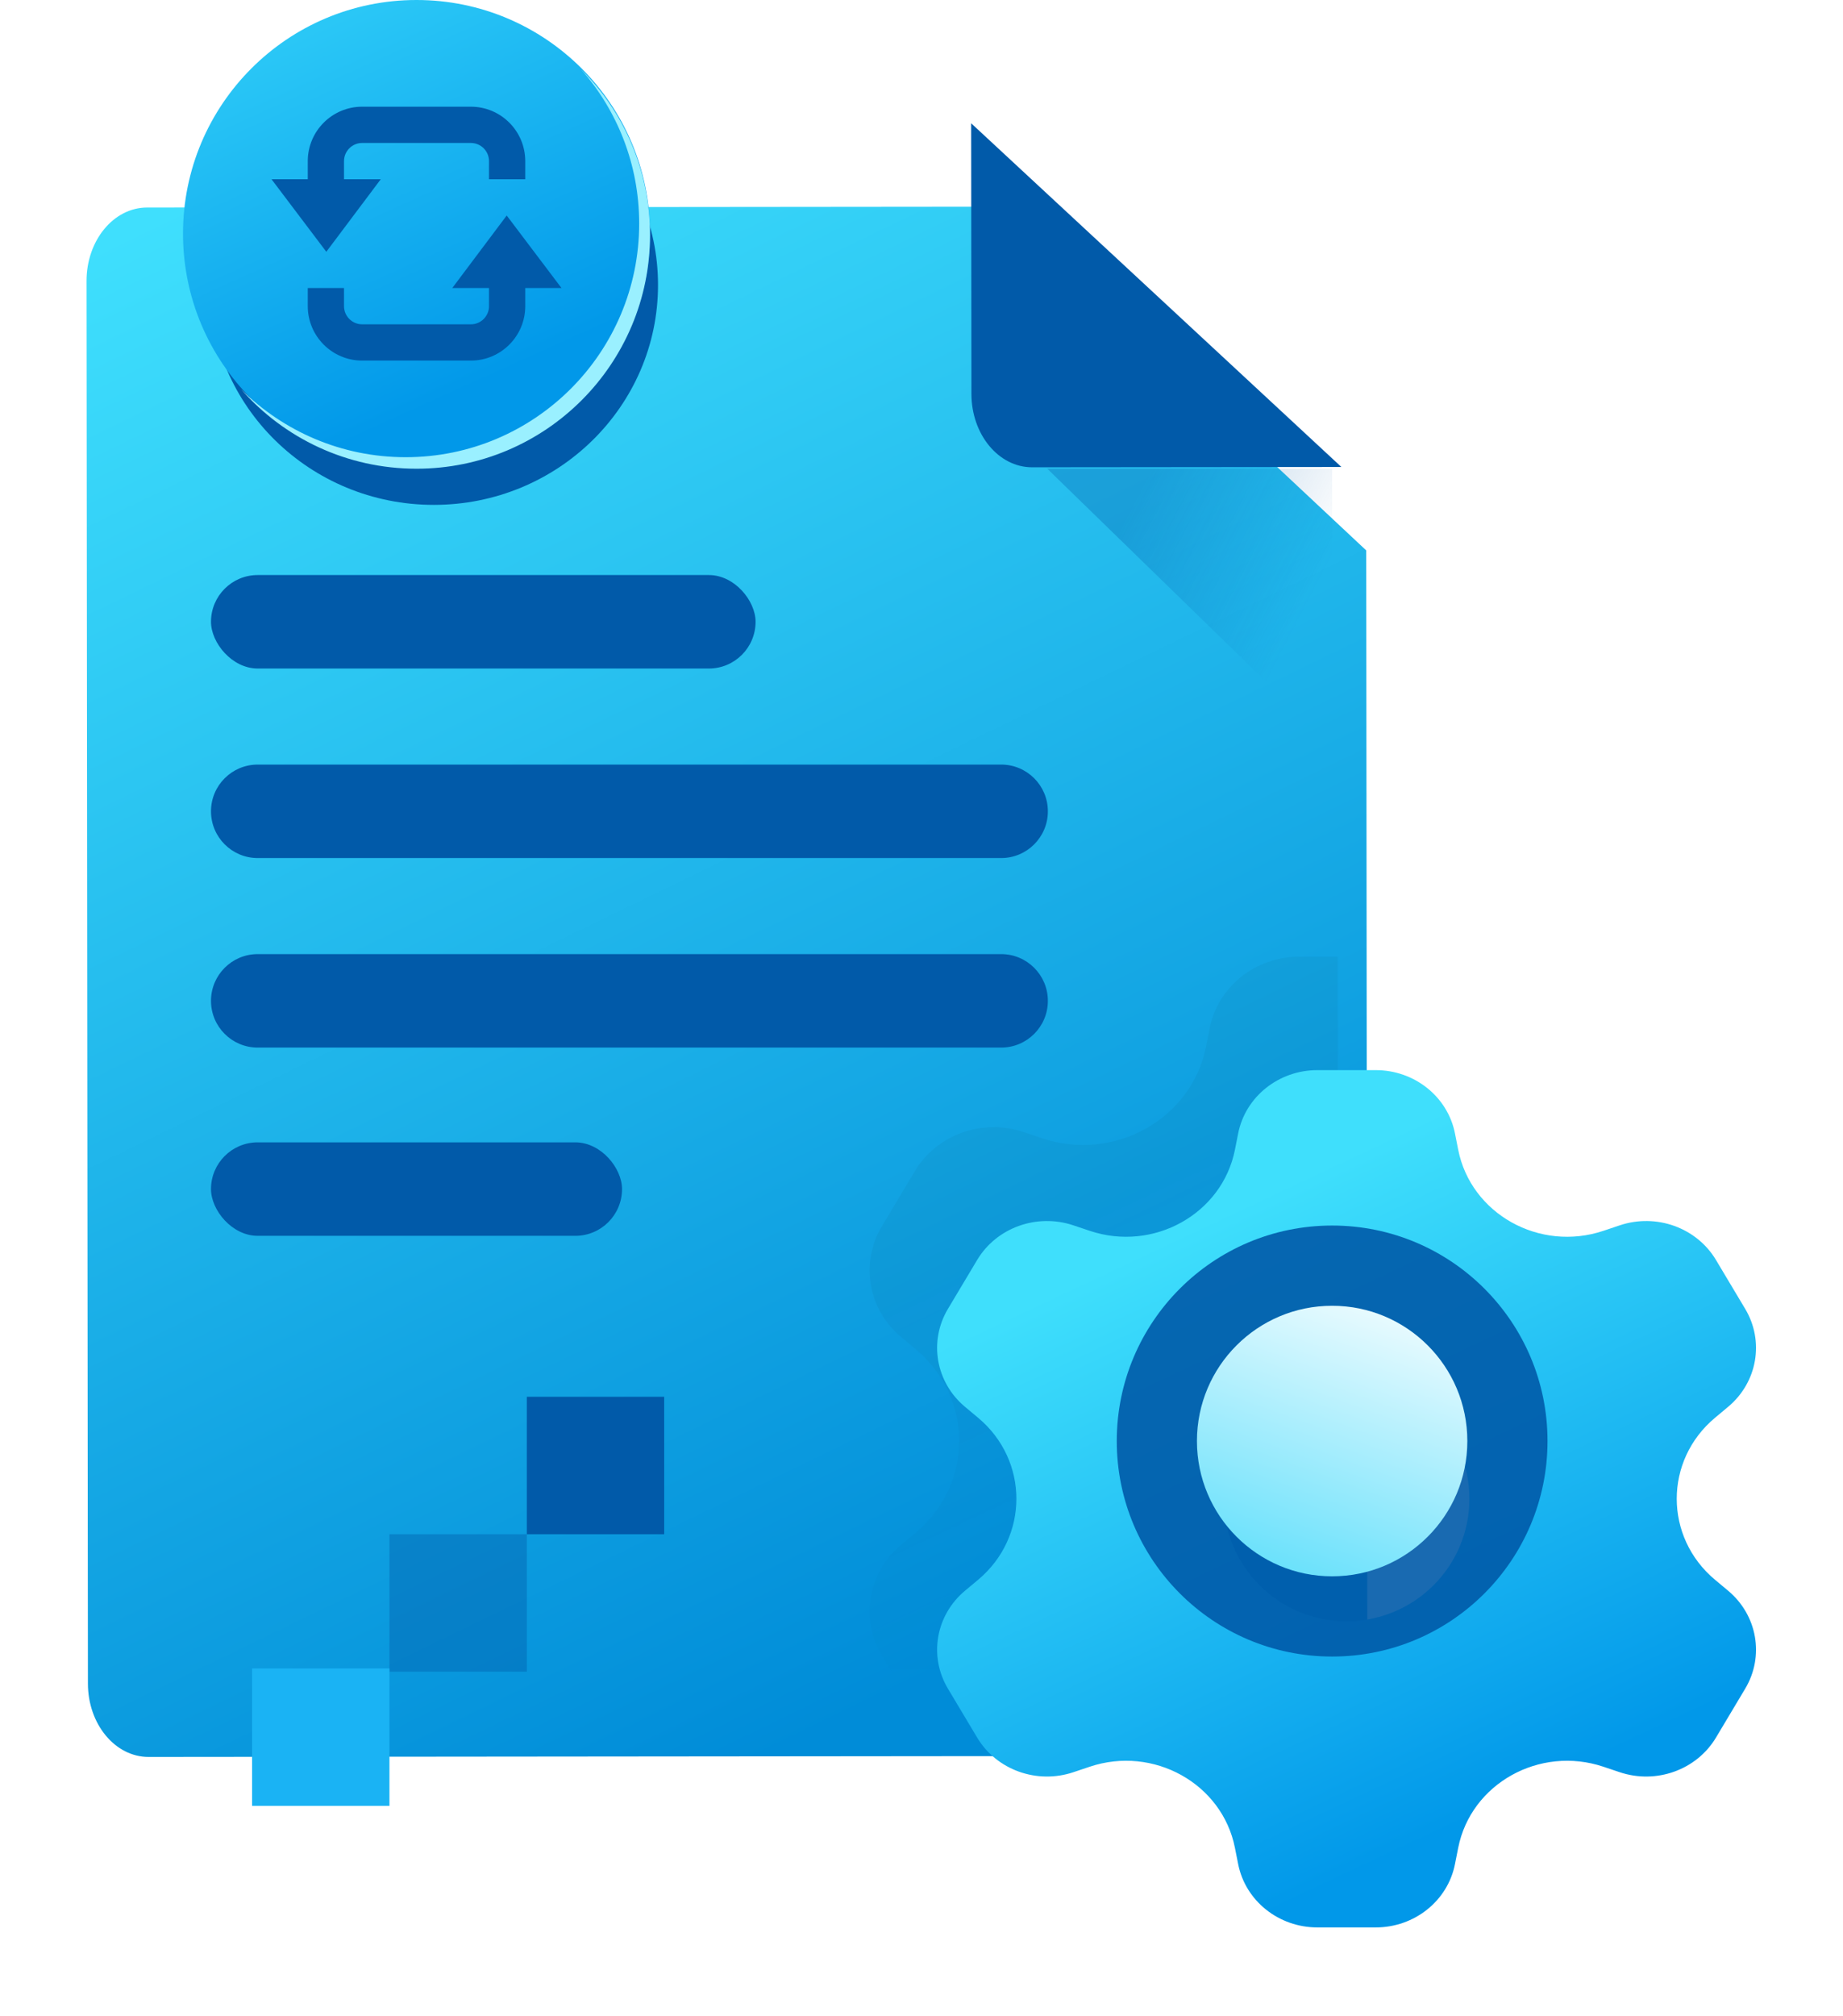 <svg width="1010" height="1104" viewBox="0 0 1010 1104" fill="none" xmlns="http://www.w3.org/2000/svg">
<g filter="url(#filter0_d_44_25)">
<path d="M733.518 873.979C733.541 896.181 718.688 914.189 700.343 914.207L65.625 914.825C47.284 914.844 32.395 896.863 32.372 874.661L31.619 106.459C31.596 84.257 46.449 66.249 64.794 66.231L531.807 65.777L732.908 254.024L733.518 873.979Z" fill="url(#paint0_linear_44_25)"/>
</g>
<mask id="mask0_44_25" style="mask-type:alpha" maskUnits="userSpaceOnUse" x="31" y="65" width="703" height="850">
<path d="M733.518 873.979C733.541 896.181 718.688 914.189 700.343 914.207L65.625 914.825C47.284 914.844 32.395 896.863 32.372 874.661L31.619 106.459C31.596 84.257 46.449 66.249 64.794 66.231L531.807 65.777L732.908 254.024L733.518 873.979Z" fill="url(#paint1_linear_44_25)"/>
</mask>
<g mask="url(#mask0_44_25)">
<path opacity="0.04" fill-rule="evenodd" clip-rule="evenodd" d="M748.126 523.976C772.071 523.976 792.645 540.404 797.15 563.124L799.152 573.227C807.026 612.939 849.545 636.654 889.081 623.386L899.144 620.009C921.764 612.418 946.778 621.415 958.75 641.449L976.834 671.708C988.808 691.742 984.365 717.167 966.25 732.296L958.194 739.024C926.53 765.468 926.53 812.897 958.194 839.34L966.25 846.067C984.365 861.197 988.808 886.622 976.834 906.656L958.752 936.915C946.778 956.949 921.764 965.945 899.142 958.354L889.083 954.977C849.545 941.707 807.026 965.422 799.152 1005.14L797.15 1015.24C792.645 1037.96 772.071 1054.39 748.126 1054.39H711.957C688.012 1054.39 667.438 1037.96 662.933 1015.24L660.929 1005.13C653.054 965.422 610.535 941.707 570.997 954.977L560.94 958.352C538.32 965.945 513.306 956.947 501.332 936.913L483.248 906.656C471.275 886.622 475.716 861.197 493.831 846.067L501.889 839.34C533.552 812.895 533.552 765.468 501.889 739.025L493.831 732.296C475.716 717.167 471.275 691.742 483.248 671.709L501.333 641.449C513.306 621.416 538.319 612.419 560.94 620.01L571 623.386C610.536 636.654 653.054 612.94 660.929 573.23L662.933 563.123C667.438 540.403 688.009 523.976 711.957 523.976H748.126ZM730.041 864.956C772.039 864.956 806.086 831.03 806.086 789.182C806.086 747.333 772.039 713.409 730.041 713.409C688.042 713.409 653.996 747.333 653.996 789.182C653.996 831.03 688.042 864.956 730.041 864.956Z" fill="url(#paint2_linear_44_25)"/>
</g>
<g filter="url(#filter1_d_44_25)">
<ellipse cx="225.094" cy="132.362" rx="120.439" ry="122.865" transform="rotate(90 225.094 132.362)" fill="#015AA9"/>
</g>
<circle cx="228.256" cy="127.963" r="127.963" transform="rotate(90 228.256 127.963)" fill="url(#paint3_linear_44_25)"/>
<path d="M318.399 37.929C341.754 61.111 356.217 93.239 356.217 128.746C356.217 199.418 298.926 256.709 228.255 256.709C189.977 256.709 155.625 239.9 132.175 213.263C155.304 236.221 187.154 250.406 222.318 250.406C292.99 250.406 350.281 193.115 350.281 122.443C350.281 90.051 338.243 60.471 318.399 37.929Z" fill="#9AF0FF"/>
<path d="M247.847 157.76L277.683 118.031L307.713 157.76H287.848V167.692C287.848 184.124 274.485 197.488 258.052 197.488H198.459C182.027 197.488 168.663 184.124 168.663 167.692V157.76H188.527V167.692C188.527 173.164 192.987 177.624 198.459 177.624H258.052C263.525 177.624 267.984 173.164 267.984 167.692V157.76H247.847Z" fill="#015AA9"/>
<path d="M208.665 98.167L178.829 137.895L148.799 98.167H168.663V88.235C168.663 71.802 182.027 58.438 198.459 58.438H258.052C274.485 58.438 287.848 71.802 287.848 88.235V98.167H267.984V88.235C267.984 82.762 263.525 78.303 258.052 78.303H198.459C192.987 78.303 188.527 82.762 188.527 88.235V98.167H208.665Z" fill="#015AA9"/>
<path d="M288.708 764.995H363.983V840.27H288.708V764.995Z" fill="#015AA9"/>
<path opacity="0.4" d="M213.429 840.272H288.704V915.548H213.429V840.272Z" fill="#015AA9"/>
<path d="M138.153 913.786H213.429V989.062H138.153V913.786Z" fill="#1AB3F4"/>
<path d="M735.099 255.762L565.614 255.927C547.273 255.945 532.384 237.965 532.361 215.763L532.214 67.519L735.099 255.762Z" fill="#015AA9"/>
<path opacity="0.3" d="M730.042 256.707H573.929L730.042 408.602V256.707Z" fill="url(#paint4_linear_44_25)"/>
<g filter="url(#filter2_i_44_25)">
<rect x="115.629" y="321.267" width="298.437" height="51.194" rx="25.597" fill="#015AA9"/>
</g>
<g filter="url(#filter3_i_44_25)">
<path d="M115.629 554.473C115.629 540.336 127.089 528.876 141.226 528.876H548.653C562.789 528.876 574.249 540.336 574.249 554.473C574.249 568.61 562.789 580.07 548.653 580.07H141.226C127.089 580.07 115.629 568.61 115.629 554.473Z" fill="#015AA9"/>
</g>
<g filter="url(#filter4_i_44_25)">
<path d="M115.629 450.668C115.629 436.531 127.089 425.071 141.226 425.071H548.653C562.789 425.071 574.249 436.531 574.249 450.668C574.249 464.805 562.789 476.265 548.653 476.265H141.226C127.089 476.265 115.629 464.805 115.629 450.668Z" fill="#015AA9"/>
</g>
<g filter="url(#filter5_i_44_25)">
<rect x="115.629" y="631.974" width="225.255" height="51.194" rx="25.597" fill="#015AA9"/>
</g>
<g filter="url(#filter6_d_44_25)">
<path fill-rule="evenodd" clip-rule="evenodd" d="M746.048 554.474C767.245 554.474 785.457 569.016 789.445 589.128L791.217 598.072C798.187 633.225 835.825 654.217 870.823 642.473L879.731 639.483C899.754 632.764 921.897 640.728 932.494 658.462L948.503 685.247C959.102 702.982 955.169 725.488 939.134 738.881L932.003 744.836C903.973 768.245 903.973 810.23 932.003 833.637L939.134 839.592C955.169 852.985 959.102 875.492 948.503 893.226L932.496 920.011C921.897 937.746 899.754 945.709 879.729 938.99L870.825 936C835.825 924.253 798.187 945.246 791.217 980.401L789.445 989.345C785.457 1009.46 767.245 1024 746.048 1024H714.031C692.834 1024 674.623 1009.46 670.635 989.347L668.86 980.397C661.889 945.246 624.251 924.253 589.252 936L580.35 938.988C560.326 945.709 538.183 937.744 527.584 920.009L511.576 893.226C500.977 875.492 504.909 852.985 520.944 839.592L528.077 833.637C556.105 810.228 556.105 768.245 528.077 744.837L520.944 738.881C504.909 725.488 500.977 702.982 511.576 685.248L527.584 658.462C538.183 640.728 560.326 632.764 580.349 639.484L589.254 642.472C624.252 654.217 661.889 633.226 668.86 598.074L670.635 589.127C674.623 569.015 692.832 554.474 714.031 554.474H746.048ZM730.04 856.312C767.216 856.312 797.355 826.281 797.355 789.237C797.355 752.191 767.216 722.162 730.04 722.162C692.861 722.162 662.723 752.191 662.723 789.237C662.723 826.281 692.861 856.312 730.04 856.312Z" fill="url(#paint5_linear_44_25)"/>
</g>
<circle opacity="0.9" cx="730.039" cy="789.239" r="118.029" fill="#015AA9"/>
<circle cx="730.038" cy="789.237" r="74.091" fill="url(#paint6_linear_44_25)"/>
<defs>
<filter id="filter0_d_44_25" x="0" y="65.777" width="796.756" height="943.904" filterUnits="userSpaceOnUse" color-interpolation-filters="sRGB">
<feFlood flood-opacity="0" result="BackgroundImageFix"/>
<feColorMatrix in="SourceAlpha" type="matrix" values="0 0 0 0 0 0 0 0 0 0 0 0 0 0 0 0 0 0 127 0" result="hardAlpha"/>
<feOffset dx="15.809" dy="47.428"/>
<feGaussianBlur stdDeviation="23.714"/>
<feComposite in2="hardAlpha" operator="out"/>
<feColorMatrix type="matrix" values="0 0 0 0 0 0 0 0 0 0 0 0 0 0 0 0 0 0 0.15 0"/>
<feBlend mode="normal" in2="BackgroundImageFix" result="effect1_dropShadow_44_25"/>
<feBlend mode="normal" in="SourceGraphic" in2="effect1_dropShadow_44_25" result="shape"/>
</filter>
<filter id="filter1_d_44_25" x="91.162" y="11.924" width="293.159" height="288.305" filterUnits="userSpaceOnUse" color-interpolation-filters="sRGB">
<feFlood flood-opacity="0" result="BackgroundImageFix"/>
<feColorMatrix in="SourceAlpha" type="matrix" values="0 0 0 0 0 0 0 0 0 0 0 0 0 0 0 0 0 0 127 0" result="hardAlpha"/>
<feOffset dx="12.648" dy="23.714"/>
<feGaussianBlur stdDeviation="11.857"/>
<feComposite in2="hardAlpha" operator="out"/>
<feColorMatrix type="matrix" values="0 0 0 0 0 0 0 0 0 0 0 0 0 0 0 0 0 0 0.15 0"/>
<feBlend mode="normal" in2="BackgroundImageFix" result="effect1_dropShadow_44_25"/>
<feBlend mode="normal" in="SourceGraphic" in2="effect1_dropShadow_44_25" result="shape"/>
</filter>
<filter id="filter2_i_44_25" x="115.629" y="321.267" width="298.437" height="51.193" filterUnits="userSpaceOnUse" color-interpolation-filters="sRGB">
<feFlood flood-opacity="0" result="BackgroundImageFix"/>
<feBlend mode="normal" in="SourceGraphic" in2="BackgroundImageFix" result="shape"/>
<feColorMatrix in="SourceAlpha" type="matrix" values="0 0 0 0 0 0 0 0 0 0 0 0 0 0 0 0 0 0 127 0" result="hardAlpha"/>
<feOffset dy="-6.324"/>
<feComposite in2="hardAlpha" operator="arithmetic" k2="-1" k3="1"/>
<feColorMatrix type="matrix" values="0 0 0 0 0.339 0 0 0 0 0.899 0 0 0 0 1 0 0 0 0.9 0"/>
<feBlend mode="normal" in2="shape" result="effect1_innerShadow_44_25"/>
</filter>
<filter id="filter3_i_44_25" x="115.629" y="528.876" width="458.62" height="51.193" filterUnits="userSpaceOnUse" color-interpolation-filters="sRGB">
<feFlood flood-opacity="0" result="BackgroundImageFix"/>
<feBlend mode="normal" in="SourceGraphic" in2="BackgroundImageFix" result="shape"/>
<feColorMatrix in="SourceAlpha" type="matrix" values="0 0 0 0 0 0 0 0 0 0 0 0 0 0 0 0 0 0 127 0" result="hardAlpha"/>
<feOffset dy="-6.324"/>
<feComposite in2="hardAlpha" operator="arithmetic" k2="-1" k3="1"/>
<feColorMatrix type="matrix" values="0 0 0 0 0.339 0 0 0 0 0.899 0 0 0 0 1 0 0 0 0.9 0"/>
<feBlend mode="normal" in2="shape" result="effect1_innerShadow_44_25"/>
</filter>
<filter id="filter4_i_44_25" x="115.629" y="425.071" width="458.62" height="51.193" filterUnits="userSpaceOnUse" color-interpolation-filters="sRGB">
<feFlood flood-opacity="0" result="BackgroundImageFix"/>
<feBlend mode="normal" in="SourceGraphic" in2="BackgroundImageFix" result="shape"/>
<feColorMatrix in="SourceAlpha" type="matrix" values="0 0 0 0 0 0 0 0 0 0 0 0 0 0 0 0 0 0 127 0" result="hardAlpha"/>
<feOffset dy="-6.324"/>
<feComposite in2="hardAlpha" operator="arithmetic" k2="-1" k3="1"/>
<feColorMatrix type="matrix" values="0 0 0 0 0.339 0 0 0 0 0.899 0 0 0 0 1 0 0 0 0.9 0"/>
<feBlend mode="normal" in2="shape" result="effect1_innerShadow_44_25"/>
</filter>
<filter id="filter5_i_44_25" x="115.629" y="631.974" width="225.255" height="51.193" filterUnits="userSpaceOnUse" color-interpolation-filters="sRGB">
<feFlood flood-opacity="0" result="BackgroundImageFix"/>
<feBlend mode="normal" in="SourceGraphic" in2="BackgroundImageFix" result="shape"/>
<feColorMatrix in="SourceAlpha" type="matrix" values="0 0 0 0 0 0 0 0 0 0 0 0 0 0 0 0 0 0 127 0" result="hardAlpha"/>
<feOffset dy="-6.324"/>
<feComposite in2="hardAlpha" operator="arithmetic" k2="-1" k3="1"/>
<feColorMatrix type="matrix" values="0 0 0 0 0.339 0 0 0 0 0.899 0 0 0 0 1 0 0 0 0.9 0"/>
<feBlend mode="normal" in2="shape" result="effect1_innerShadow_44_25"/>
</filter>
<filter id="filter6_d_44_25" x="466.131" y="538.664" width="543.627" height="564.383" filterUnits="userSpaceOnUse" color-interpolation-filters="sRGB">
<feFlood flood-opacity="0" result="BackgroundImageFix"/>
<feColorMatrix in="SourceAlpha" type="matrix" values="0 0 0 0 0 0 0 0 0 0 0 0 0 0 0 0 0 0 127 0" result="hardAlpha"/>
<feOffset dx="7.905" dy="31.619"/>
<feGaussianBlur stdDeviation="23.714"/>
<feComposite in2="hardAlpha" operator="out"/>
<feColorMatrix type="matrix" values="0 0 0 0 0 0 0 0 0 0 0 0 0 0 0 0 0 0 0.2 0"/>
<feBlend mode="normal" in2="BackgroundImageFix" result="effect1_dropShadow_44_25"/>
<feBlend mode="normal" in="SourceGraphic" in2="effect1_dropShadow_44_25" result="shape"/>
</filter>
<linearGradient id="paint0_linear_44_25" x1="164.504" y1="25.173" x2="559.832" y2="840.404" gradientUnits="userSpaceOnUse">
<stop stop-color="#3FDFFD"/>
<stop offset="1" stop-color="#008CD8"/>
</linearGradient>
<linearGradient id="paint1_linear_44_25" x1="158.75" y1="65.777" x2="626.273" y2="906.564" gradientUnits="userSpaceOnUse">
<stop stop-color="#3FDFFD"/>
<stop offset="1" stop-color="#0D88CB"/>
</linearGradient>
<linearGradient id="paint2_linear_44_25" x1="668.634" y1="605.628" x2="840.802" y2="971.585" gradientUnits="userSpaceOnUse">
<stop/>
<stop offset="1" stop-color="#0198E9" stop-opacity="0"/>
</linearGradient>
<linearGradient id="paint3_linear_44_25" x1="-0.31" y1="202.726" x2="298.827" y2="67.487" gradientUnits="userSpaceOnUse">
<stop stop-color="#40E0FD"/>
<stop offset="1" stop-color="#0198E9"/>
</linearGradient>
<linearGradient id="paint4_linear_44_25" x1="618.543" y1="282.188" x2="715.566" y2="332.654" gradientUnits="userSpaceOnUse">
<stop stop-color="#015AA9"/>
<stop offset="1" stop-color="#015AA9" stop-opacity="0"/>
</linearGradient>
<linearGradient id="paint5_linear_44_25" x1="675.681" y1="626.753" x2="828.086" y2="950.702" gradientUnits="userSpaceOnUse">
<stop stop-color="#3FDFFC"/>
<stop offset="1" stop-color="#0198E9"/>
</linearGradient>
<linearGradient id="paint6_linear_44_25" x1="765.287" y1="692.369" x2="684.29" y2="916.781" gradientUnits="userSpaceOnUse">
<stop stop-color="white"/>
<stop offset="1" stop-color="#38D7FA"/>
</linearGradient>
</defs>
</svg>
